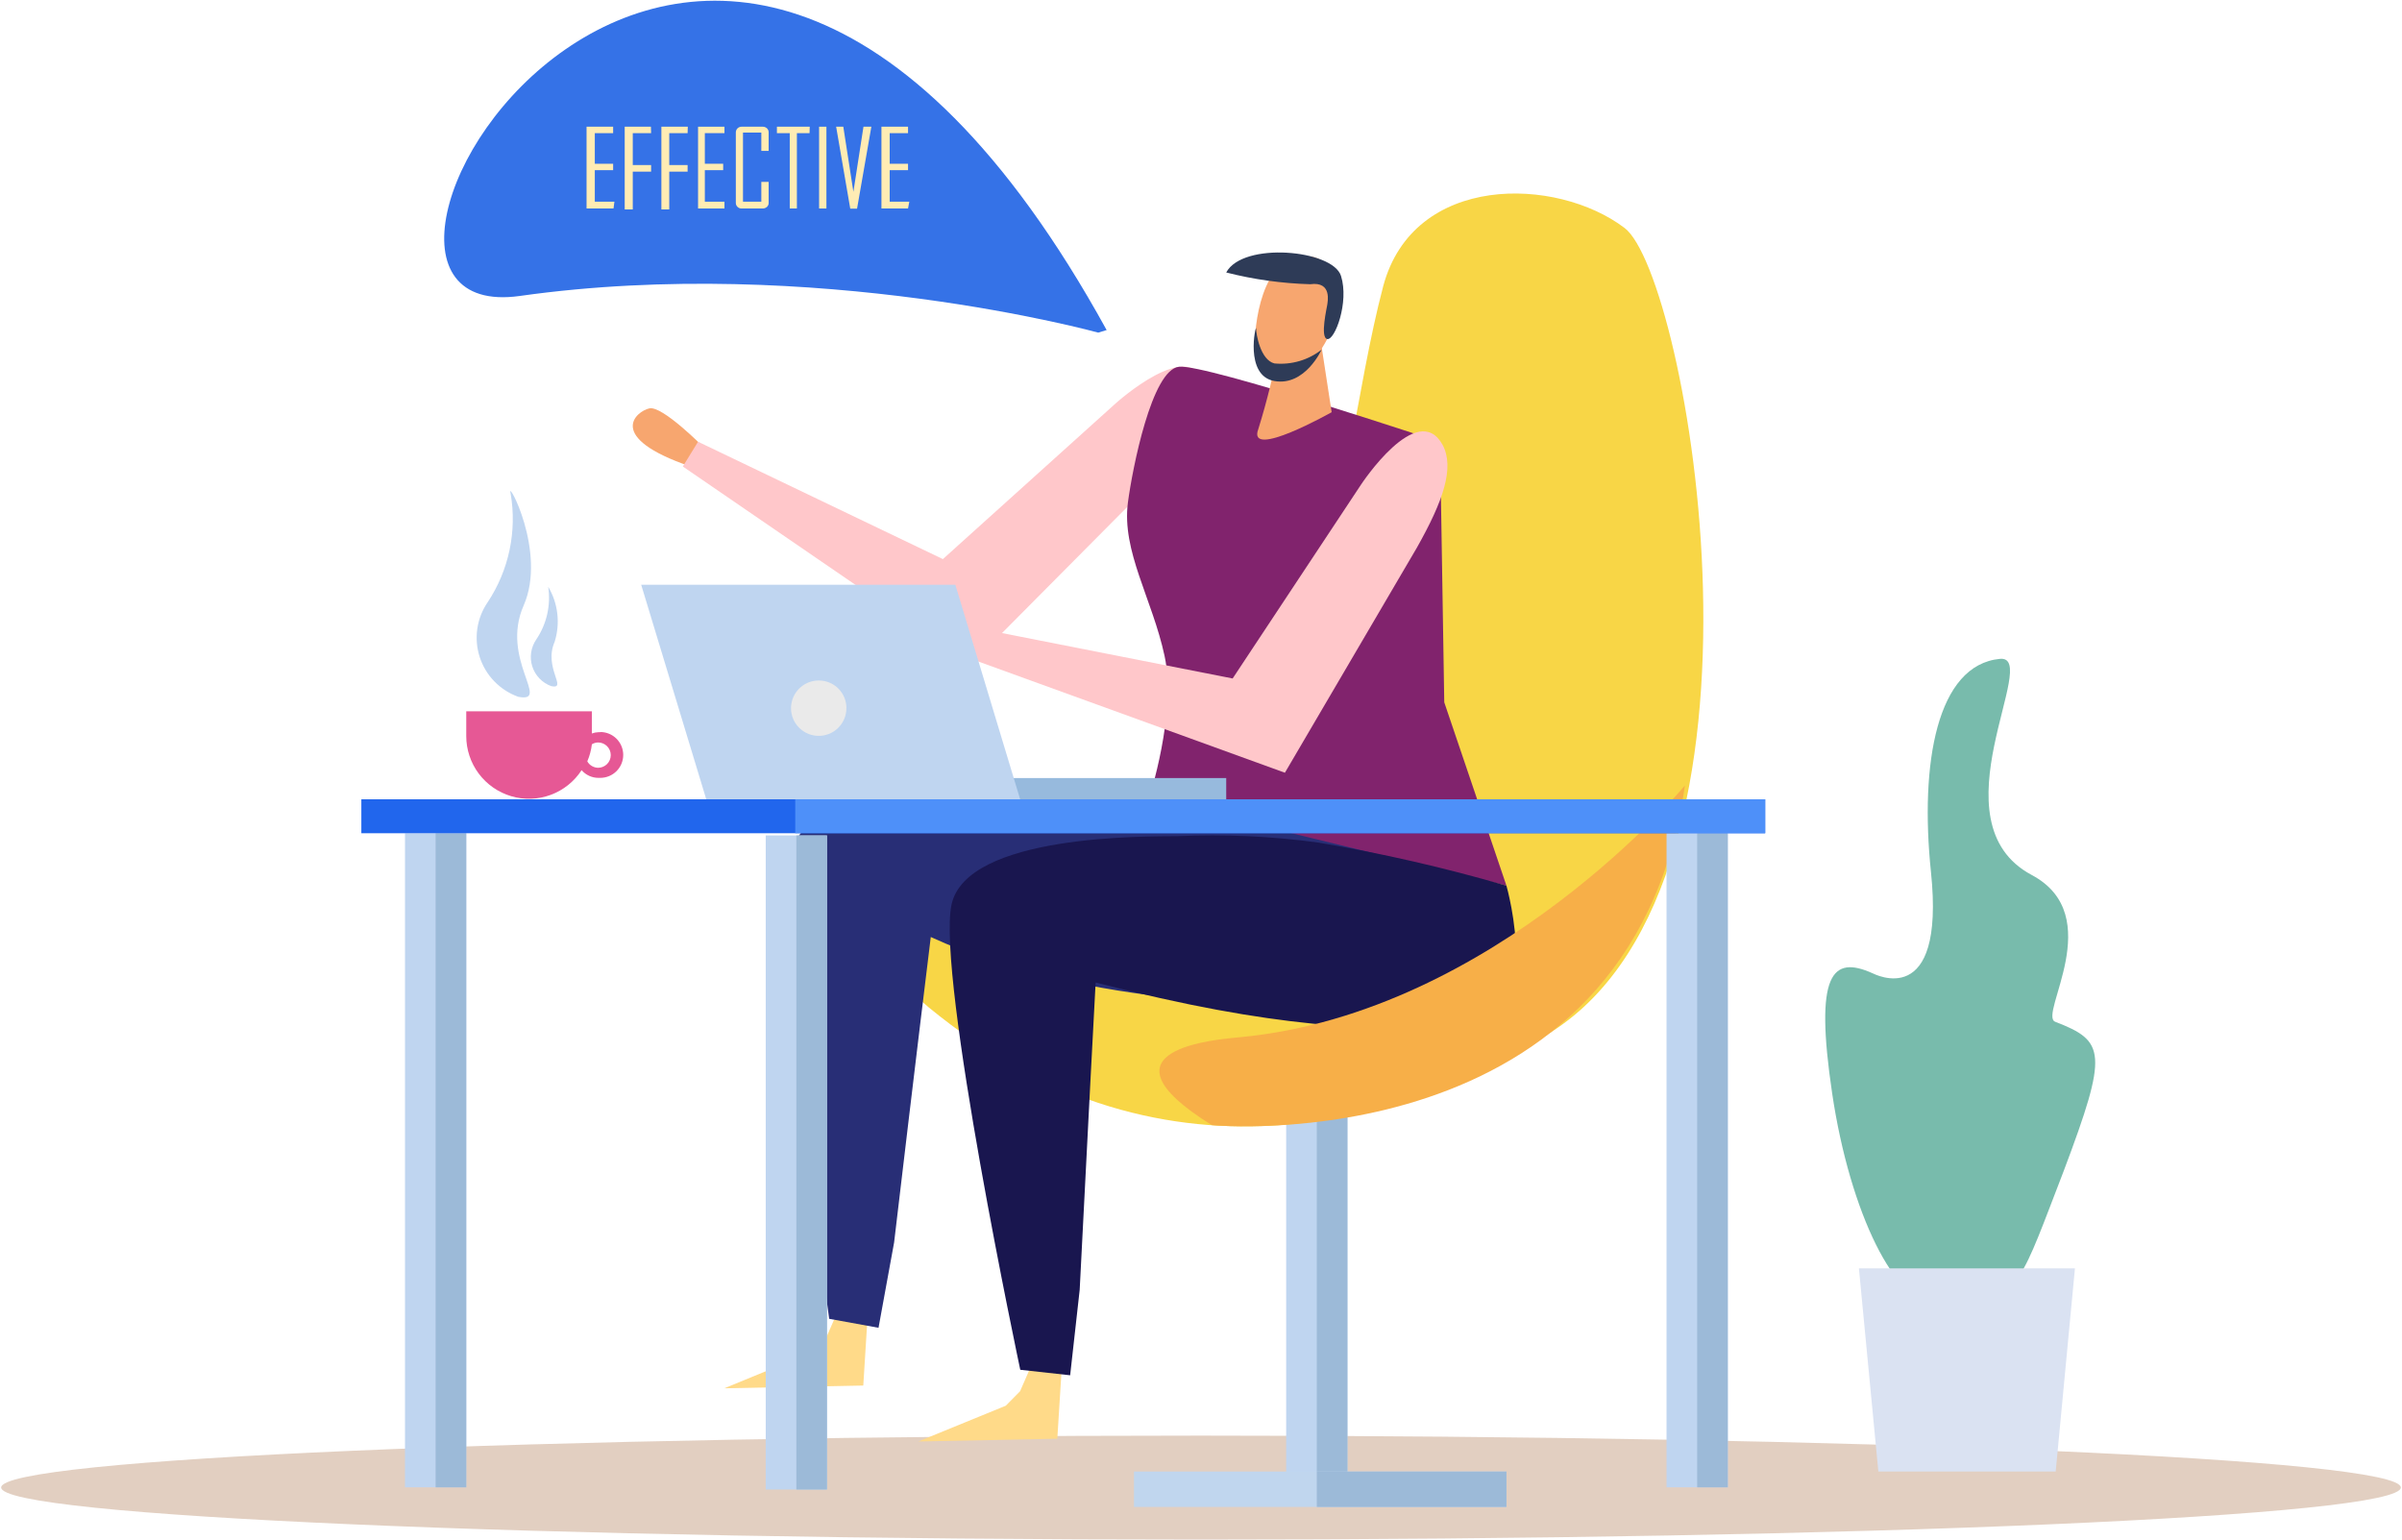 <svg width="156" height="100" viewBox="0 0 156 100" fill="none" xmlns="http://www.w3.org/2000/svg">
<g clip-path="url(#clip0_2_579)">
<path d="M155.924 96.617C155.924 98.487 121.038 100 77.994 100C34.95 100 0.076 98.487 0.076 96.617C0.076 94.747 34.962 93.247 77.994 93.247C121.026 93.247 155.924 94.759 155.924 96.617Z" fill="#E2CFC1"/>
<path d="M30.281 54.121H26.303V96.605H30.281V54.121Z" fill="#BFD5F0"/>
<path d="M30.281 54.121H28.292V96.605H30.281V54.121Z" fill="#9CBAD8"/>
<path d="M87.51 54.264H83.532V96.748H87.51V54.264Z" fill="#BFD5F0"/>
<path d="M87.51 54.264H85.521V96.748H87.51V54.264Z" fill="#9CBAD8"/>
<path d="M105.507 14.805C101.1 11.458 91.798 11.232 89.833 18.592C88.13 25.012 87.106 34.767 84.533 42.973C82.996 47.88 81.174 56.479 63.309 58.528C61.605 58.718 55.388 61.386 60.307 65.424C75.969 78.299 92.299 72.415 100.803 66.996C116.584 56.884 109.581 17.866 105.507 14.805Z" fill="#F8D646"/>
<path d="M56.389 84.838L54.709 84.481L53.649 86.91L52.72 87.84L47.039 90.174L56.067 89.995L56.389 84.838Z" fill="#FFDA89"/>
<path d="M96.11 55.491C96.11 55.491 89.833 63.352 84.473 65.245C84.473 65.245 70.8 65.615 60.45 60.862C60.45 60.862 59.39 69.497 58.068 80.705L57.056 86.243L53.852 85.66C53.852 85.66 50.279 59.695 51.469 55.169C52.661 50.643 64.13 52.465 66.024 52.573C66.858 52.573 69.526 52.251 74.623 51.894C80.686 51.465 96.11 55.491 96.11 55.491Z" fill="#282E76"/>
<path d="M68.99 88.304L67.31 87.935L66.25 90.364L65.321 91.305L59.64 93.628L68.668 93.449L68.99 88.304Z" fill="#FFDA89"/>
<path d="M45.657 29.014C45.657 29.014 43.025 26.346 42.179 26.524C41.334 26.703 39.261 28.394 44.847 30.3L45.657 29.014Z" fill="#F7A66F"/>
<path d="M74.981 31.146L63.07 43.139L44.347 30.3L45.336 28.692L61.236 36.315L72.456 26.203C72.456 26.203 77.387 21.736 78.232 25.012C78.685 26.727 77.398 28.585 74.981 31.146Z" fill="#FFC7CA"/>
<path d="M93.525 28.716C93.525 28.716 78.351 23.642 76.577 23.821C74.802 23.999 73.54 30.467 73.254 32.635C72.837 35.803 74.838 38.899 75.636 42.615C76.434 46.331 74.623 51.858 74.623 51.858L97.837 57.527L93.799 45.617L93.525 28.716Z" fill="#81236D"/>
<path d="M97.837 57.527C97.837 57.527 100.493 66.818 94.812 66.841C88.856 66.841 83.08 66.901 71.157 63.816C71.157 63.816 70.562 74.964 70.121 83.778L69.502 89.328L66.262 88.971C66.262 88.971 60.819 63.376 61.796 58.766C62.773 54.157 74.552 54.335 76.446 54.312C79.513 54.173 82.587 54.313 85.629 54.728C89.749 55.424 93.825 56.359 97.837 57.527Z" fill="#19164F"/>
<path d="M85.831 22.511L86.486 26.774C86.486 26.774 80.96 29.895 81.722 27.87C82.301 26.011 82.762 24.118 83.104 22.201L85.831 22.511Z" fill="#F7A66F"/>
<path d="M86.415 17.735C86.653 18.616 87.141 20.343 86.546 21.403C85.95 22.463 84.997 24.392 83.675 24.726C83.444 24.774 83.205 24.776 82.972 24.73C82.74 24.685 82.519 24.593 82.323 24.462C82.126 24.329 81.958 24.159 81.828 23.961C81.699 23.763 81.61 23.541 81.567 23.309C81.329 22.451 81.567 17.806 83.747 16.901C85.39 16.222 86.224 17.056 86.415 17.735Z" fill="#F7A66F"/>
<path d="M79.638 17.699C81.422 18.153 83.252 18.409 85.093 18.461C86.546 18.259 86.212 19.652 86.2 19.795C86.188 19.938 85.712 21.927 86.2 22.022C86.689 22.117 87.63 19.64 87.094 17.925C86.558 16.21 80.71 15.686 79.638 17.699Z" fill="#2E3B57"/>
<path d="M85.831 22.713C84.963 23.392 83.867 23.712 82.77 23.606C81.853 23.38 81.579 21.689 81.579 21.343C81.579 20.998 80.781 24.404 82.77 24.75C84.759 25.095 85.831 22.713 85.831 22.713Z" fill="#2E3B57"/>
<path d="M63.106 40.9C63.106 40.9 59.902 38.971 59.128 39.364C58.354 39.757 56.746 41.901 62.701 42.342L63.106 40.9Z" fill="#FFC190"/>
<path d="M92.025 35.565L83.449 50.191L62.177 42.473L62.749 40.662L80.055 44.069L88.392 31.479C88.392 31.479 92.048 25.917 93.692 28.895C94.478 30.372 93.74 32.527 92.025 35.565Z" fill="#FFC7CA"/>
<path d="M109.426 51.024C109.426 51.024 97.17 65.769 80.579 67.365C79.078 67.508 70.717 68.128 78.709 73.082C78.685 73.082 105.912 75.631 109.426 51.024Z" fill="#F7AF48"/>
<path d="M133.473 66.365C132.365 65.936 136.903 59.481 131.96 56.837C125.469 53.394 132.627 42.544 129.888 42.794C125.803 43.187 124.671 49.547 125.409 56.646C126.35 65.71 121.717 63.256 121.622 63.22C118.978 62.029 117.834 63.22 118.99 71.01C120.145 78.799 123.17 84.897 125.731 84.564C125.888 84.54 126.041 84.492 126.184 84.421C126.346 84.472 126.514 84.5 126.684 84.504C127.095 84.529 127.505 84.447 127.875 84.266C131.115 84.421 131.317 83.075 134.033 76.048C136.939 68.33 136.736 67.627 133.473 66.365Z" fill="#78BBAC"/>
<path d="M133.509 95.581H121.991L120.729 82.385H134.759L133.509 95.581Z" fill="#DAE2F2"/>
<path d="M71.872 21.439C45.467 -26.56 17.263 21.546 33.759 19.223C52.923 16.52 71.324 21.605 71.324 21.605L71.872 21.439Z" fill="#3572E7"/>
<path d="M39.845 13.542H38.094V8.23H39.821V8.647H38.63V10.636H39.821V11.053H38.63V13.101H39.904L39.845 13.542Z" fill="#FFECB4"/>
<path d="M42.287 8.647H41.096V10.719H42.287V11.148H41.096V13.602H40.572V8.23H42.275L42.287 8.647Z" fill="#FFECB4"/>
<path d="M44.657 8.647H43.466V10.719H44.657V11.148H43.466V13.602H42.954V8.23H44.669L44.657 8.647Z" fill="#FFECB4"/>
<path d="M47.051 13.542H45.336V8.23H47.051V8.647H45.776V10.636H46.967V11.053H45.776V13.101H47.051V13.542Z" fill="#FFECB4"/>
<path d="M49.921 13.173C49.923 13.222 49.914 13.27 49.896 13.315C49.877 13.36 49.849 13.401 49.814 13.435C49.736 13.506 49.634 13.545 49.528 13.542H48.17C48.12 13.545 48.069 13.536 48.022 13.518C47.975 13.499 47.932 13.471 47.896 13.435C47.861 13.401 47.833 13.36 47.815 13.315C47.796 13.27 47.788 13.222 47.789 13.173V8.611C47.788 8.561 47.796 8.51 47.815 8.463C47.833 8.416 47.861 8.374 47.897 8.338C47.933 8.302 47.975 8.274 48.023 8.256C48.069 8.237 48.12 8.228 48.17 8.23H49.528C49.634 8.227 49.736 8.265 49.814 8.337C49.85 8.373 49.879 8.415 49.897 8.463C49.916 8.51 49.924 8.56 49.921 8.611V9.802H49.445V8.611H48.254V13.101H49.445V11.815H49.921V13.173Z" fill="#FFECB4"/>
<path d="M52.577 8.647H51.755V13.542H51.291V8.647H50.457V8.23H52.589L52.577 8.647Z" fill="#FFECB4"/>
<path d="M53.673 13.542H53.197V8.23H53.673V13.542Z" fill="#FFECB4"/>
<path d="M56.591 8.23L55.662 13.554H55.221L54.304 8.23H54.769L55.424 12.458V12.804C55.424 12.732 55.424 12.613 55.424 12.458L56.079 8.23H56.591Z" fill="#FFECB4"/>
<path d="M58.973 13.542H57.246V8.23H58.973V8.647H57.782V10.636H58.973V11.053H57.782V13.101H59.056L58.973 13.542Z" fill="#FFECB4"/>
<path d="M54.971 45.998C54.971 46.354 54.865 46.702 54.667 46.998C54.469 47.294 54.188 47.525 53.858 47.661C53.529 47.796 53.167 47.831 52.817 47.761C52.468 47.691 52.148 47.518 51.897 47.265C51.646 47.013 51.475 46.691 51.407 46.342C51.339 45.992 51.377 45.63 51.515 45.301C51.653 44.973 51.885 44.693 52.182 44.497C52.48 44.301 52.828 44.197 53.185 44.2C53.42 44.2 53.654 44.246 53.871 44.337C54.089 44.427 54.286 44.56 54.452 44.727C54.618 44.894 54.749 45.093 54.839 45.311C54.928 45.529 54.973 45.762 54.971 45.998Z" fill="#EAEAEA"/>
<path d="M54.971 45.998C54.971 46.354 54.865 46.702 54.667 46.998C54.469 47.294 54.188 47.525 53.858 47.661C53.529 47.796 53.167 47.831 52.817 47.761C52.468 47.691 52.148 47.518 51.897 47.265C51.646 47.013 51.475 46.691 51.407 46.342C51.339 45.992 51.377 45.63 51.515 45.301C51.653 44.973 51.885 44.693 52.182 44.497C52.48 44.301 52.828 44.197 53.185 44.2C53.42 44.2 53.654 44.246 53.871 44.337C54.089 44.427 54.286 44.56 54.452 44.727C54.618 44.894 54.749 45.093 54.839 45.311C54.928 45.529 54.973 45.762 54.971 45.998Z" fill="#EAEAEA"/>
<path d="M79.638 50.536H64.976V51.941H79.638V50.536Z" fill="#97BADD"/>
<path d="M41.643 37.982H62.046L66.262 51.941L45.872 51.929L41.643 37.982Z" fill="#BFD5F0"/>
<path d="M54.971 45.998C54.971 46.354 54.865 46.702 54.667 46.998C54.469 47.294 54.188 47.525 53.858 47.661C53.529 47.796 53.167 47.831 52.817 47.761C52.468 47.691 52.148 47.518 51.897 47.265C51.646 47.013 51.475 46.691 51.407 46.342C51.339 45.992 51.377 45.63 51.515 45.301C51.653 44.973 51.885 44.693 52.182 44.497C52.48 44.301 52.828 44.197 53.185 44.2C53.42 44.2 53.654 44.246 53.871 44.337C54.089 44.427 54.286 44.56 54.452 44.727C54.618 44.894 54.749 45.093 54.839 45.311C54.928 45.529 54.973 45.762 54.971 45.998Z" fill="#EAEAEA"/>
<path d="M38.987 47.558H38.868C38.722 47.562 38.577 47.59 38.44 47.642V46.2H30.281V47.808C30.281 48.687 30.565 49.542 31.091 50.246C31.617 50.95 32.356 51.465 33.199 51.715C34.042 51.964 34.943 51.934 35.767 51.629C36.591 51.324 37.295 50.761 37.773 50.024C37.908 50.181 38.077 50.307 38.266 50.394C38.455 50.48 38.66 50.525 38.868 50.524H38.987C39.382 50.524 39.761 50.367 40.04 50.088C40.319 49.809 40.476 49.43 40.476 49.035C40.476 48.64 40.319 48.262 40.04 47.982C39.761 47.703 39.382 47.546 38.987 47.546V47.558ZM38.844 49.869C38.701 49.867 38.561 49.827 38.438 49.754C38.314 49.681 38.212 49.577 38.142 49.452C38.295 49.099 38.395 48.726 38.44 48.344C38.561 48.268 38.701 48.227 38.844 48.225C39.062 48.225 39.271 48.312 39.426 48.466C39.58 48.62 39.666 48.829 39.666 49.047C39.666 49.265 39.58 49.474 39.426 49.628C39.271 49.782 39.062 49.869 38.844 49.869Z" fill="#E65895"/>
<path d="M33.663 45.26C33.075 45.05 32.543 44.708 32.108 44.26C31.673 43.813 31.347 43.271 31.155 42.677C30.963 42.083 30.91 41.453 31 40.835C31.09 40.217 31.32 39.628 31.674 39.114C33.052 37.035 33.585 34.509 33.163 32.051C32.865 30.967 35.545 35.839 34.009 39.328C32.472 42.818 35.807 45.665 33.663 45.26Z" fill="#BFD5F0"/>
<path d="M35.807 44.569C35.517 44.465 35.255 44.295 35.041 44.074C34.826 43.852 34.666 43.584 34.571 43.291C34.477 42.997 34.451 42.686 34.496 42.381C34.541 42.076 34.656 41.785 34.831 41.532C35.507 40.529 35.783 39.309 35.605 38.113C35.922 38.646 36.123 39.24 36.194 39.855C36.266 40.471 36.207 41.095 36.022 41.686C35.283 43.366 36.891 44.783 35.807 44.569Z" fill="#BFD5F0"/>
<path d="M53.709 54.264H49.731V96.748H53.709V54.264Z" fill="#BFD5F0"/>
<path d="M53.709 54.264H51.72V96.748H53.709V54.264Z" fill="#9CBAD8"/>
<path d="M112.213 54.121H108.235V96.605H112.213V54.121Z" fill="#BFD5F0"/>
<path d="M112.213 54.121H110.224V96.605H112.213V54.121Z" fill="#9CBAD8"/>
<path d="M97.837 95.581H73.647V97.88H97.837V95.581Z" fill="#C0D6EE"/>
<path d="M97.837 95.581H85.521V97.88H97.837V95.581Z" fill="#9CBAD8"/>
<path d="M114.642 51.917H23.468V54.121H114.642V51.917Z" fill="#2166ED"/>
<path d="M114.642 51.917H51.648V54.121H114.642V51.917Z" fill="#4E90F9"/>
</g>
<defs>
<clipPath id="clip0_2_579">
<rect width="155.848" height="100" fill="white" transform="translate(0.076)"/>
</clipPath>
</defs>
</svg>
